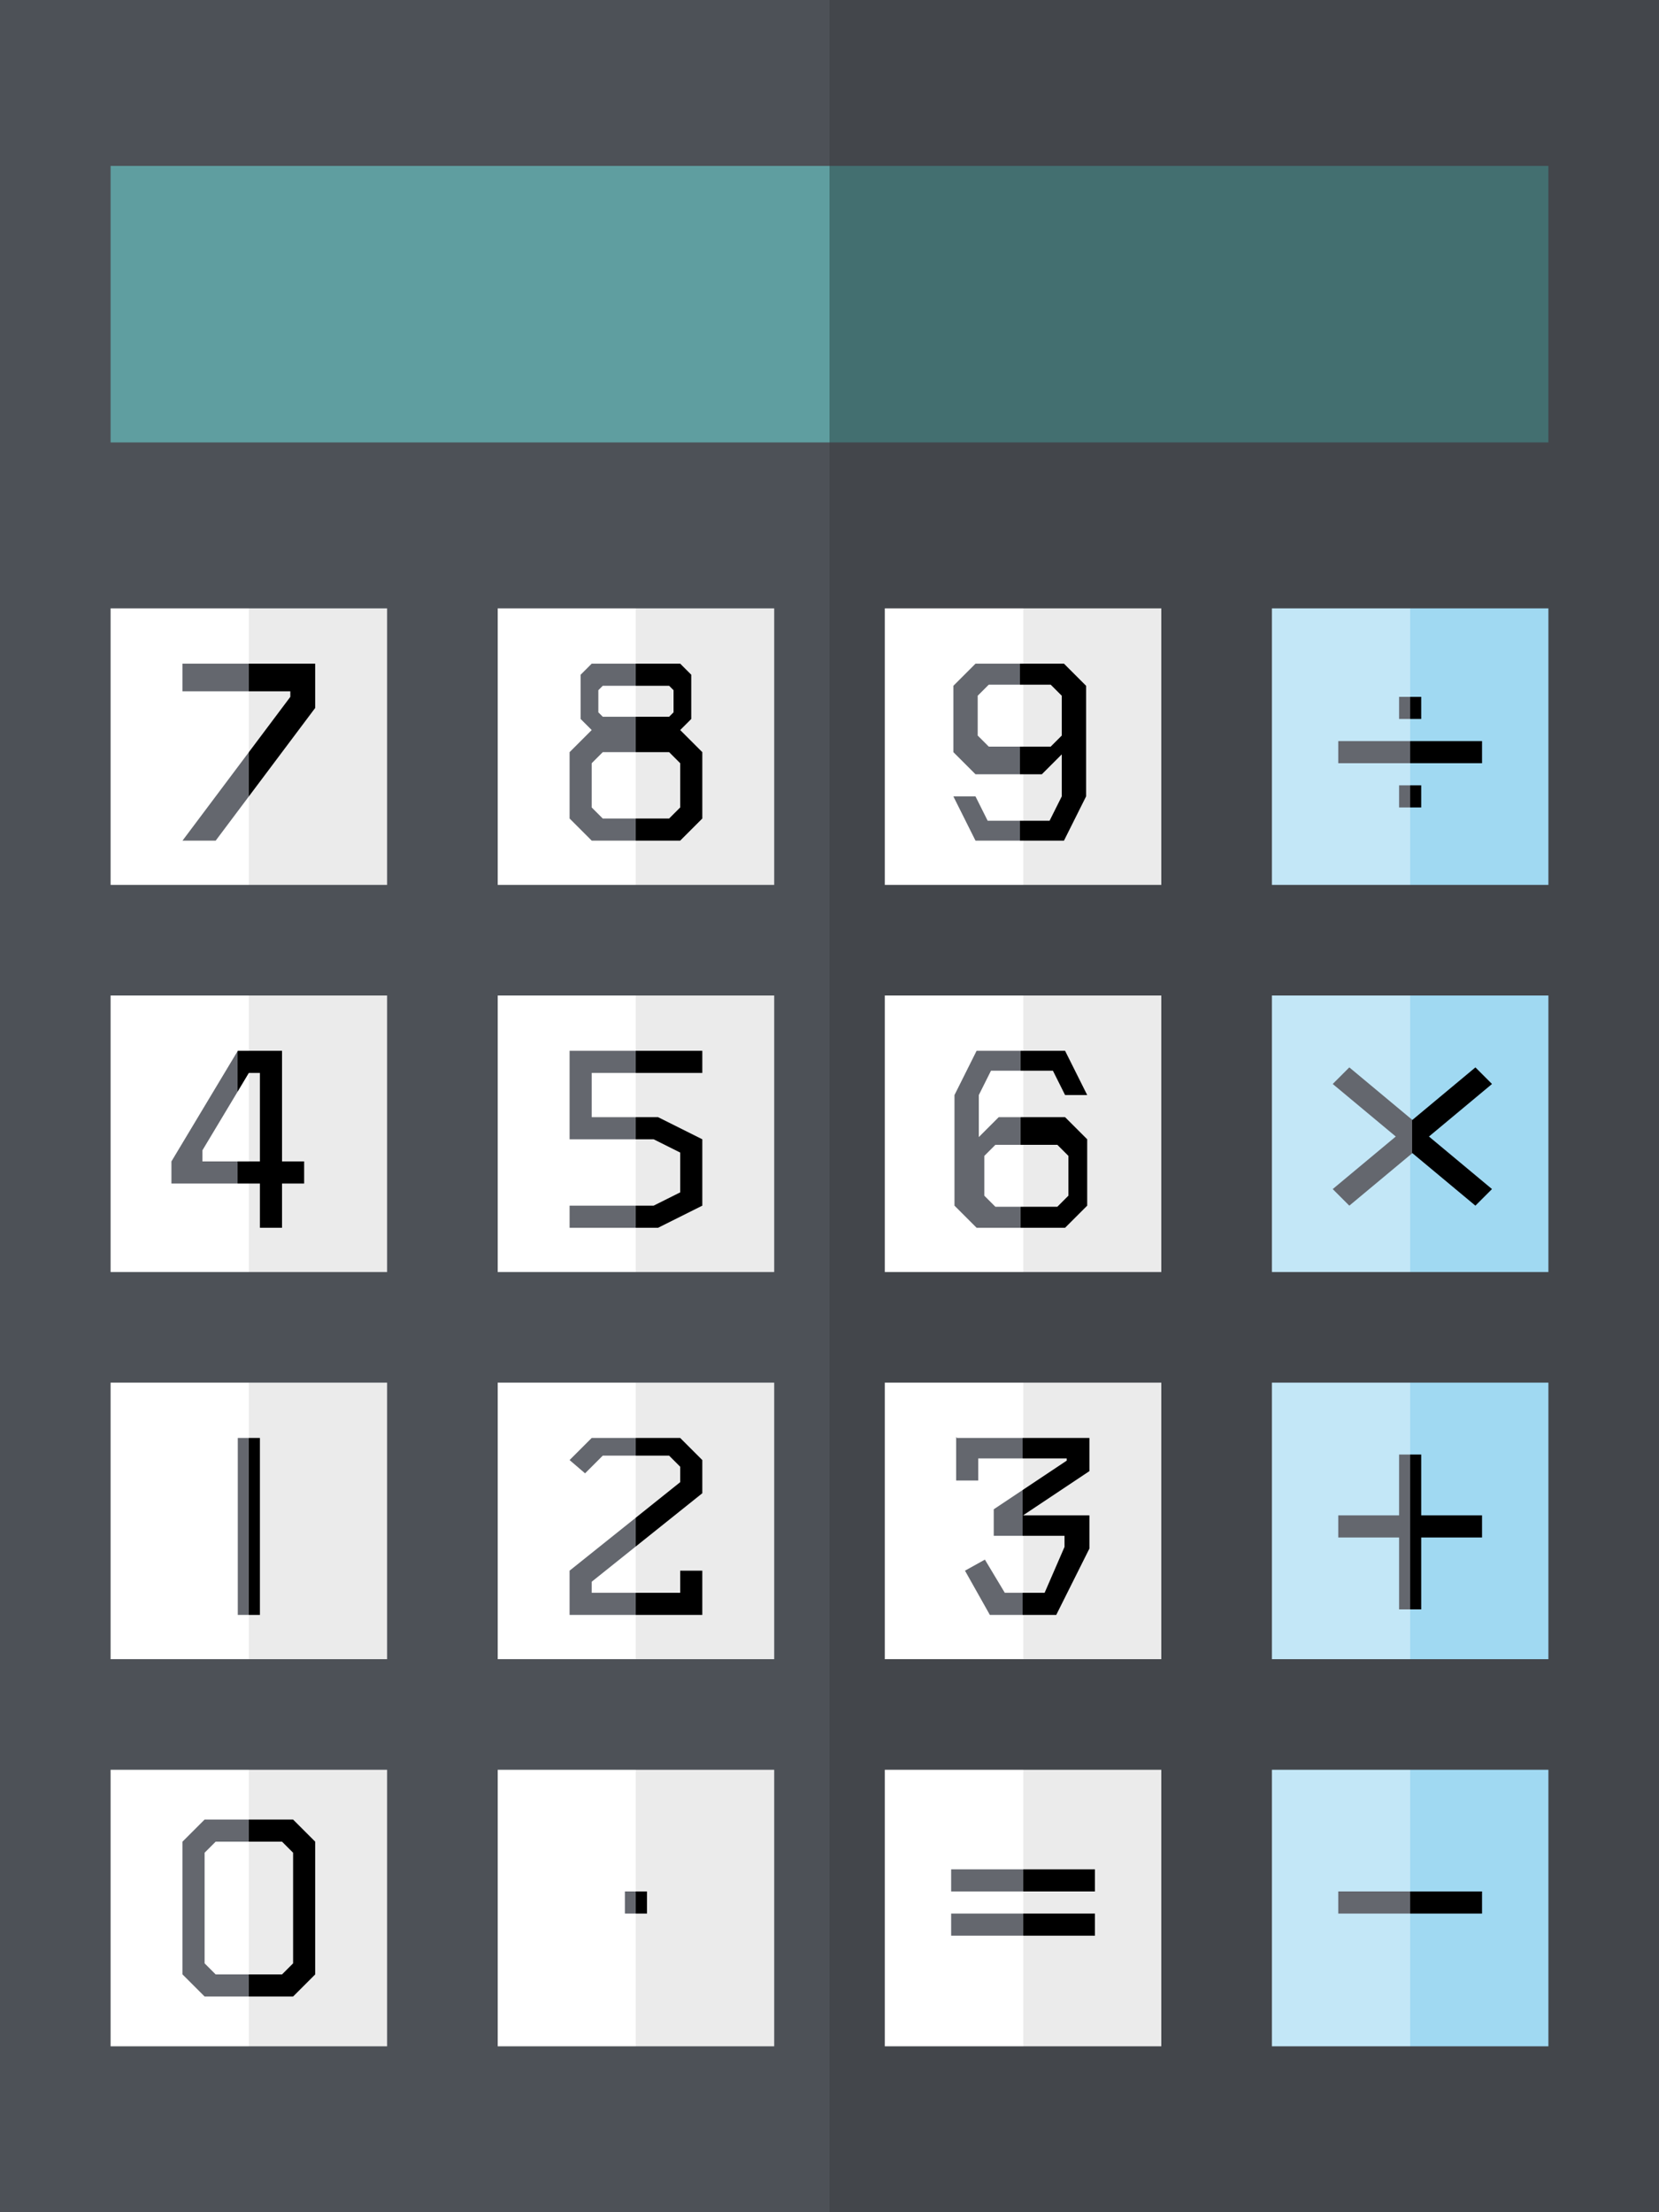 <?xml version="1.0" encoding="UTF-8"?>
<!DOCTYPE svg PUBLIC '-//W3C//DTD SVG 1.0//EN'
          'http://www.w3.org/TR/2001/REC-SVG-20010904/DTD/svg10.dtd'>
<svg height="200.0" preserveAspectRatio="xMidYMid meet" version="1.0" viewBox="0.0 0.0 150.0 200.0" width="150.0" xmlns="http://www.w3.org/2000/svg" xmlns:xlink="http://www.w3.org/1999/xlink" zoomAndPan="magnify"
><rect x="0.0" y="0.0" width="150.0" height="200.0" fill="#333333" stroke="none"/><defs
  ><linearGradient id="a" xlink:actuate="onLoad" xlink:show="other" xlink:type="simple"
    ><stop offset="50%" stop-color="#4D5157"
      /><stop offset="50%" stop-color="#43464B"
    /></linearGradient
    ><linearGradient id="b" xlink:actuate="onLoad" xlink:show="other" xlink:type="simple"
    ><stop offset="50%" stop-color="#5f9ea0"
      /><stop offset="50%" stop-color="#436f70"
    /></linearGradient
    ><linearGradient id="c" xlink:actuate="onLoad" xlink:show="other" xlink:type="simple"
    ><stop offset="50%" stop-color="#FFF"
      /><stop offset="50%" stop-color="#ebebeb"
    /></linearGradient
    ><linearGradient id="d" xlink:actuate="onLoad" xlink:show="other" xlink:type="simple"
    ><stop offset="50%" stop-color="#c3e7f7"
      /><stop offset="50%" stop-color="#a0d9f2"
    /></linearGradient
    ><linearGradient id="e" xlink:actuate="onLoad" xlink:show="other" xlink:type="simple"
    ><stop offset="50%" stop-color="#64676E"
      /><stop offset="50%"
    /></linearGradient
  ></defs
  ><g
  ><path d="M0,0 h150 v200 h-150 v-200" fill="url(#a)"
    /><path d="M10,15 h130 v25 h-130 v-25" fill="url(#b)"
    /><path d="M10,55 h25 v25 h-25 v-25" fill="url(#c)"
    /><path d="M10,90 h25 v25 h-25 v-25" fill="url(#c)"
    /><path d="M10,125 h25 v25 h-25 v-25" fill="url(#c)"
    /><path d="M10,160 h25 v25 h-25 v-25" fill="url(#c)"
    /><path d="M45,55 h25 v25 h-25 v-25" fill="url(#c)"
    /><path d="M45,90 h25 v25 h-25 v-25" fill="url(#c)"
    /><path d="M45,125 h25 v25 h-25 v-25" fill="url(#c)"
    /><path d="M45,160 h25 v25 h-25 v-25" fill="url(#c)"
    /><path d="M80,55 h25 v25 h-25 v-25" fill="url(#c)"
    /><path d="M80,90 h25 v25 h-25 v-25" fill="url(#c)"
    /><path d="M80,125 h25 v25 h-25 v-25" fill="url(#c)"
    /><path d="M80,160 h25 v25 h-25 v-25" fill="url(#c)"
    /><path d="M115,55 h25 v25 h-25 v-25" fill="url(#d)"
    /><path d="M115,90 h25 v25 h-25 v-25" fill="url(#d)"
    /><path d="M115,125 h25 v25 h-25 v-25" fill="url(#d)"
    /><path d="M115,160 h25 v25 h-25 v-25" fill="url(#d)"
    /><path d="M86,169 v2 h13 v-2 h-13 M86,173 v2 h13 v-2 h-13" fill="url(#e)"
    /><path d="M121,171 v2 h13 v-2 h-13" fill="url(#e)"
    /><path d="M121,67 v2 h13 v-2 h-13 M126.5,63 v2 h2 v-2 h-2 M126.5,71 v2 h2 v-2 h-2" fill="url(#e)"
    /><path d="M122,96.5 l5.7,4.75 l5.7,-4.75 l1.5,1.5 l-5.7,4.75 l5.7,4.75 l-1.5,1.5 l-5.7,-4.75 l-5.7,4.75 l-1.5,-1.5 l5.7,-4.75 l-5.7,-4.75 l1.5,-1.5" fill="url(#e)"
    /><path d="M121,137 v2 h5.5 v6.5 h2 v-6.5 h5.5 v-2 h-5.5 v-5.5 h-2 v5.5 h-5.5" fill="url(#e)"
    /><path d="M56.5,171 v2 h2 v-2 h-2" fill="url(#e)"
    /><path d="M16.5,166.5 l2,-2 h8 l2,2 v12 l-2,2 h-8 l-2,-2 v-12 M19.5 166.5 h6 l1,1 v10 l-1,1 h-6 l-1,-1 v-10 l1,-1" fill="url(#e)" fill-rule="evenodd"
    /><path d="M21.5,130 v16 h2 v-16 h-2" fill="url(#e)"
    /><path d="M51.5,132 l2,-2 h8 l2,2 v3 l-10,8 v1 h8 v-2 h2 v4 h-12 v-4 l10,-8 v-1.4 l-1,-1 h-6 l-1.6,1.6 z" fill="url(#e)"
    /><path d="M86.5,130 h12 v3 l-6,4 h6 v3 l-3,6 h-6 l-2.25,-4 l1.8,-1 l1.8,3 h3.6 l1.8,-4.15 v-1 h-6.4 v-2.4 l6.6,-4.4 v-0.2 h-8 v2 h-2 v-3.96 z" fill="url(#e)"
    /><path d="M21.5,95 h4 v10 h2 v2 h-2 v4 h-2 v-4 h-8 v-2 l6,-10 M22.5,97 h1 v8 h-5.2 v-1 l4.2,-7" fill="url(#e)" fill-rule="evenodd"
    /><path d="M51.5,95 h12 v2 h-10 v4 h6 l4,2 v6 l-4,2 h-8 v-2 h7.6 l2.4,-1.2 v-3.6 l-2.4,-1.2 h-7.6 v-8" fill="url(#e)"
    /><path d="M88.5,99 v3.8 l1.8,-1.8 h6 l2,2 v6 l-2,2 h-8 l-2,-2 v-10 l2,-4 h8 l2,4 h-2 l-1.1,-2.2 h-5.6 l-1.1,2.2 M89,104.5 l1,-1 h5.6 l1,1 v3.6 l-1,1 h-5.6 l-1,-1 v-3.6" fill="url(#e)" fill-rule="evenodd"
    /><path d="M16.5,60 h12 v4 l-9,12 h-3 l9.75,-13 v-0.5 h-9.75 v-2.6" fill="url(#e)"
    /><path d="M54.5,68 h6 l1,1 v4 l-1,1 h-6 l-1,-1 v-4 l1,-1 M54.5,62 h6 l0.4,0.4 v2 l-0.4,0.4 h-6 l-0.4,-0.4 v-2 l0.4,-0.4 M53.5,60 h8 l1,1 v4 l-1,1 l2,2 v6 l-2,2 h-8 l-2,-2 v-6 l2,-2 l-1,-1 v-4 l1,-1" fill="url(#e)" fill-rule="evenodd"
    /><path d="M96,72 v-3.8 l-1.8,1.8 h-6 l-2,-2 v-6 l2,-2 h8 l2,2 v10 l-2,4 h-8 l-2,-4 h2 l1.1,2.2 h5.6 l1.1,-2.2 M96,66.5 l-1,1 h-5.6 l-1,-1 v-3.6 l1,-1 h5.6 l1,1 v3.6" fill="url(#e)" fill-rule="evenodd"
  /></g
></svg
>
